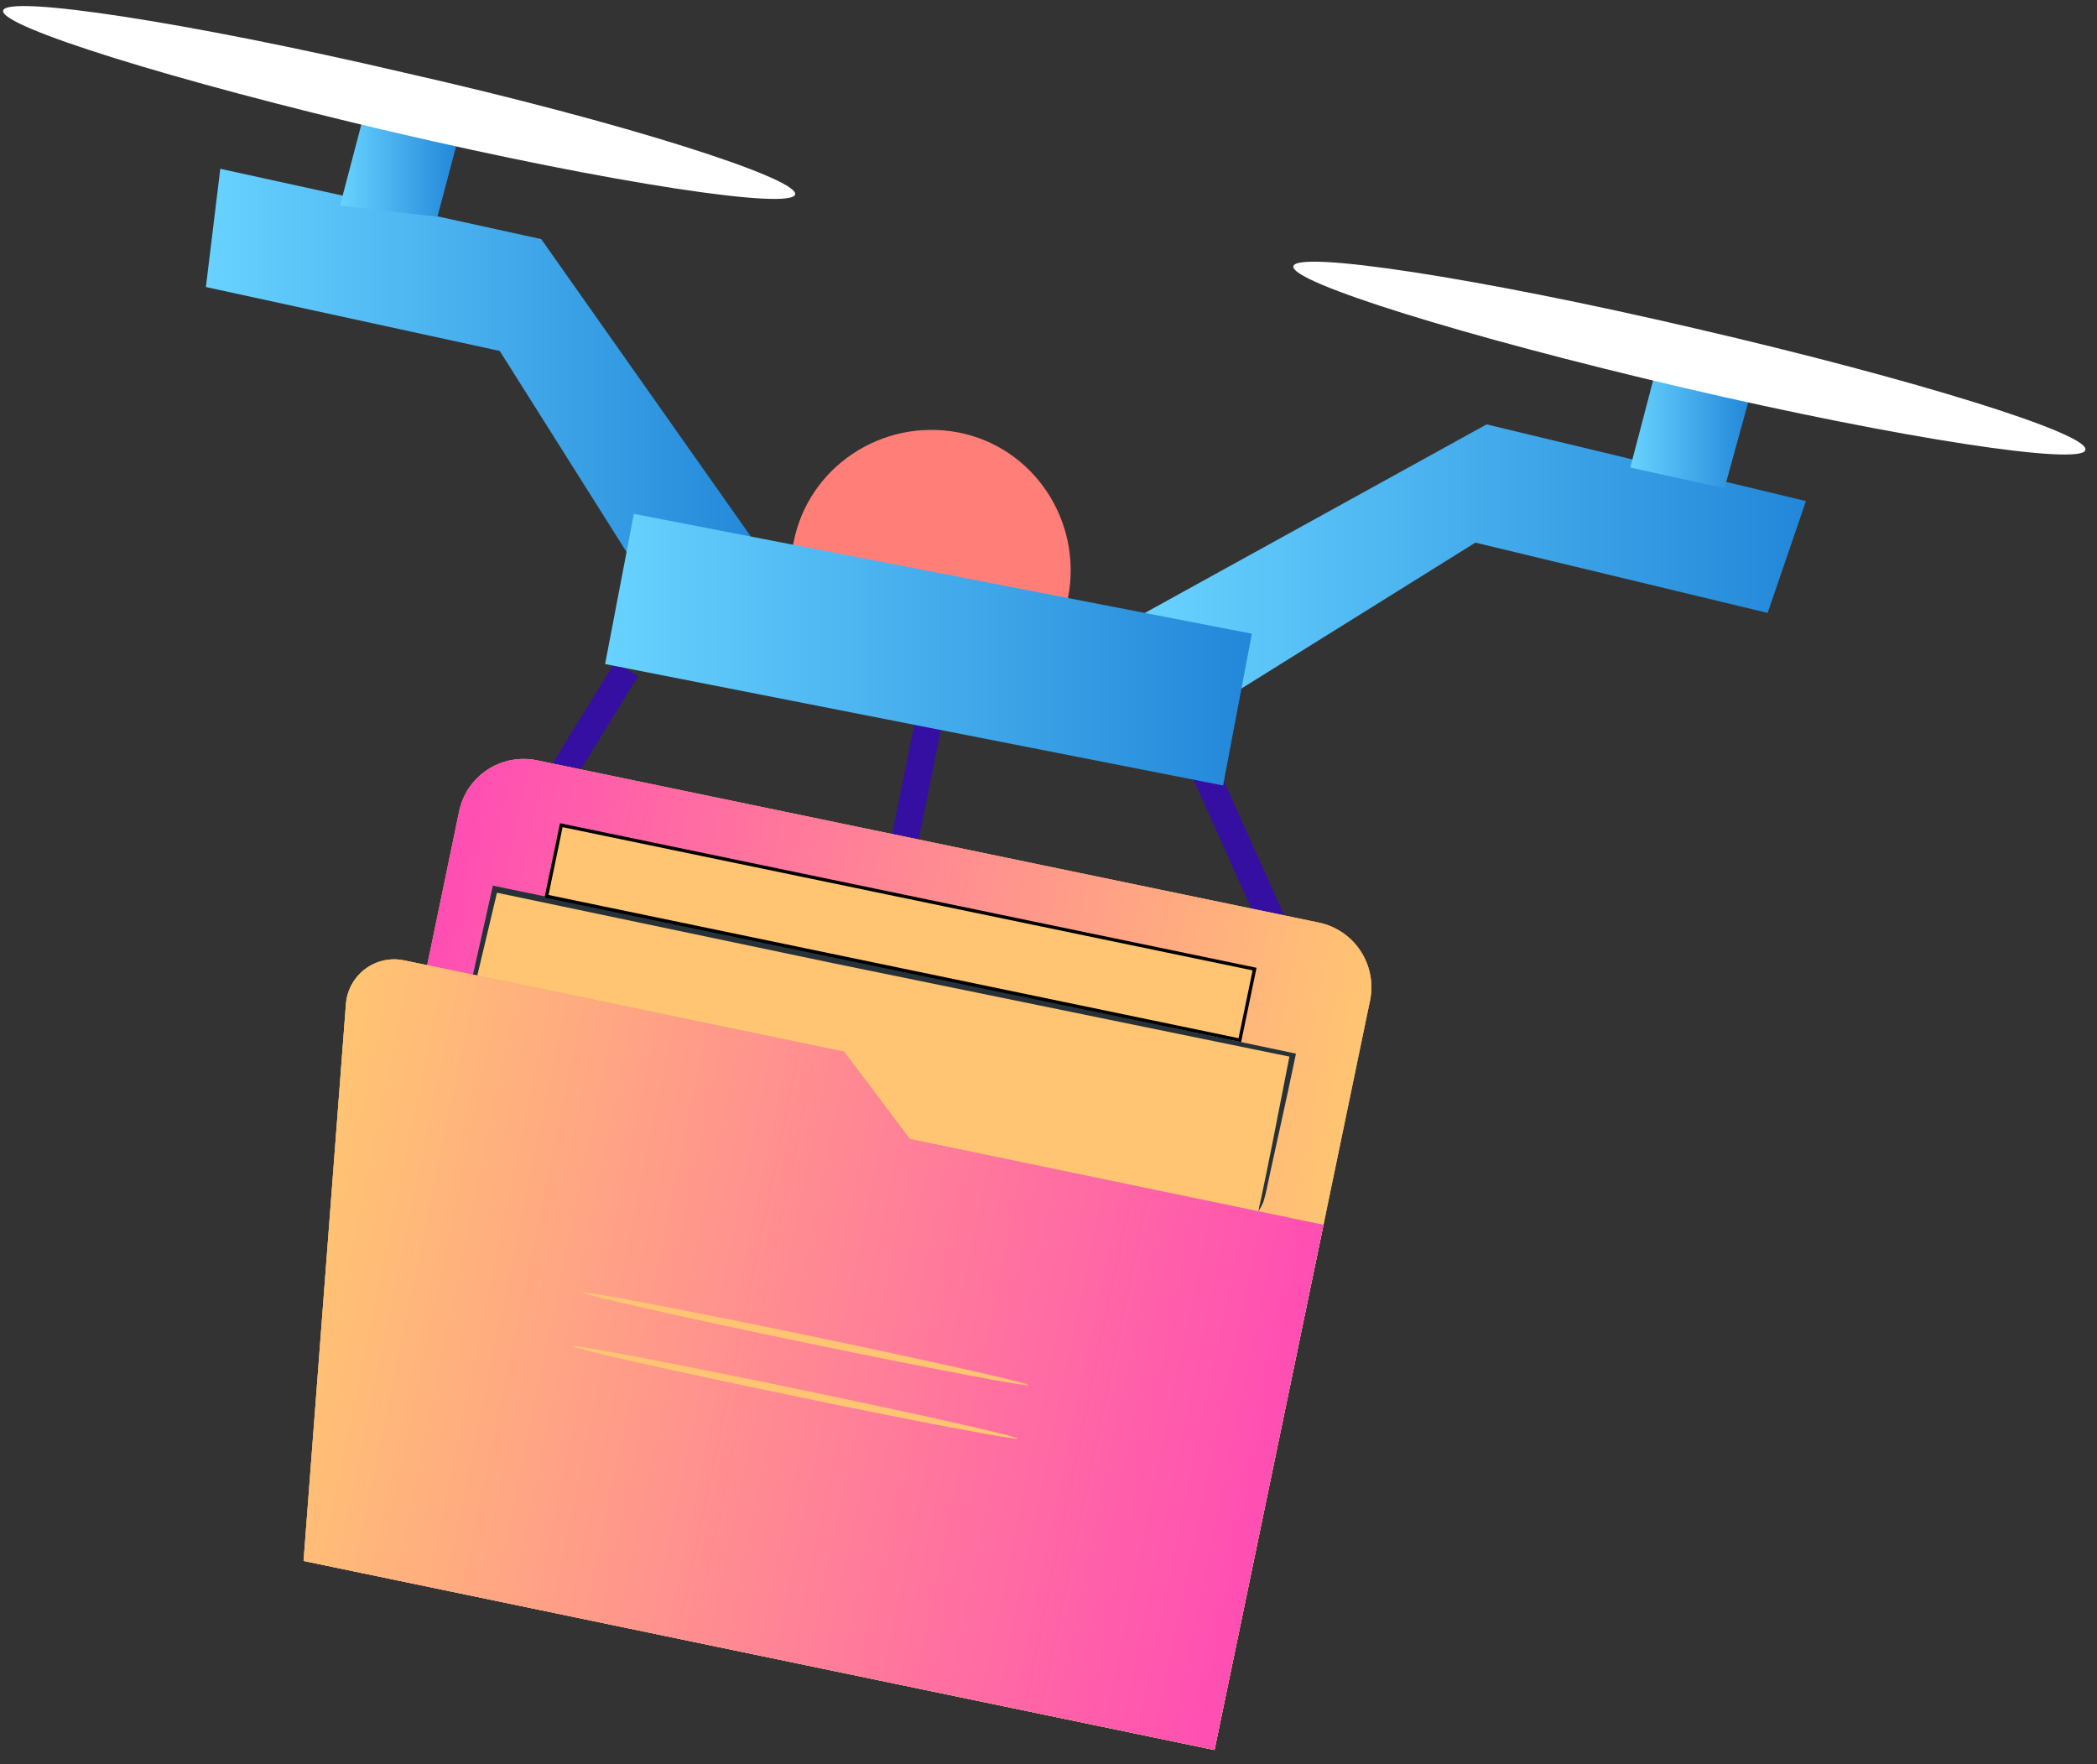 <svg width="63" height="53" viewBox="0 0 63 53" fill="none" xmlns="http://www.w3.org/2000/svg">
<rect x="0" y="0" width="63" height="53" fill="#333333" stroke="none"/>
<path d="M34.395 18.414L44.661 12.75L54.256 15.054L53.105 18.414L44.325 16.302L34.395 22.494V18.414Z" fill="url(#paint0_linear_4_433)"/>
<path d="M23.025 16.782L16.26 7.183L6.618 5.071L6.186 8.623L15.013 10.543L21.25 20.43L23.025 16.782Z" fill="url(#paint1_linear_4_433)"/>
<path d="M13.142 6.511L10.216 6.175L10.935 3.439L13.766 4.159L13.142 6.511Z" fill="url(#paint2_linear_4_433)"/>
<path d="M23.888 5.839C23.792 6.319 18.371 5.503 11.799 3.967C5.226 2.431 -0.003 0.799 0.093 0.319C0.189 -0.161 5.61 0.655 12.182 2.191C18.755 3.679 23.984 5.359 23.888 5.839Z" fill="white"/>
<path d="M51.809 14.67L48.979 14.046L49.746 11.118L52.577 11.886L51.809 14.67Z" fill="url(#paint3_linear_4_433)"/>
<path d="M62.651 13.518C62.555 13.998 57.134 13.182 50.562 11.646C43.989 10.111 38.76 8.479 38.856 7.999C38.952 7.519 44.373 8.335 50.946 9.871C57.566 11.406 62.795 13.038 62.651 13.518Z" fill="white"/>
<path d="M31.996 18.318L23.744 16.734L23.84 16.302C24.272 14.046 26.479 12.558 28.782 12.99C31.037 13.422 32.524 15.63 32.092 17.934L31.996 18.318Z" fill="#FF7E78"/>
<path d="M35.589 20.843L34.845 21.177L38.209 28.663L38.953 28.329L35.589 20.843Z" fill="#350FA2"/>
<path d="M27.538 21.416L26.474 26.685L27.273 26.847L28.337 21.578L27.538 21.416Z" fill="#350FA2"/>
<path d="M18.476 19.887L15.13 25.322L15.824 25.75L19.171 20.315L18.476 19.887Z" fill="#350FA2"/>
<path d="M13.793 24.38L9.12 46.894L36.486 52.574L41.159 30.06C41.266 29.546 41.164 29.01 40.875 28.57C40.587 28.131 40.136 27.824 39.621 27.717L16.123 22.84C15.61 22.736 15.076 22.84 14.639 23.128C14.202 23.417 13.898 23.867 13.793 24.38Z" fill="#719D9F"/>
<path d="M13.793 24.38L9.12 46.894L36.486 52.574L41.159 30.06C41.266 29.546 41.164 29.01 40.875 28.57C40.587 28.131 40.136 27.824 39.621 27.717L16.123 22.84C15.61 22.736 15.076 22.84 14.639 23.128C14.202 23.417 13.898 23.867 13.793 24.38Z" fill="#F08F3C"/>
<path d="M13.793 24.38L9.12 46.894L36.486 52.574L41.159 30.06C41.266 29.546 41.164 29.01 40.875 28.57C40.587 28.131 40.136 27.824 39.621 27.717L16.123 22.84C15.61 22.736 15.076 22.84 14.639 23.128C14.202 23.417 13.898 23.867 13.793 24.38Z" fill="url(#paint4_linear_4_433)"/>
<path d="M12.94 34.933L14.837 26.702L38.787 31.673L37.807 36.392" fill="#FFC572"/>
<path d="M37.807 36.392C37.823 36.283 37.846 36.176 37.874 36.07C37.922 35.842 37.986 35.532 38.067 35.14C38.239 34.31 38.462 33.131 38.752 31.67L38.809 31.758L25.035 28.939L14.838 26.801L14.952 26.73C14.369 29.194 13.881 31.242 13.53 32.717C13.357 33.418 13.22 33.972 13.122 34.379C13.085 34.559 13.055 34.701 13.007 34.803C13.004 34.855 12.993 34.906 12.976 34.954C12.979 34.903 12.99 34.852 13.007 34.803C13.031 34.687 13.061 34.541 13.096 34.373C13.181 33.964 13.297 33.405 13.444 32.7C13.77 31.237 14.232 29.183 14.788 26.696L14.807 26.606L14.897 26.625L25.098 28.742L38.857 31.638L38.934 31.654L38.918 31.731C38.616 33.19 38.346 34.359 38.169 35.188C38.088 35.58 38.024 35.89 37.955 36.113C37.913 36.21 37.864 36.303 37.807 36.392Z" fill="#263238"/>
<path d="M16.42 26.926L16.863 24.791L37.691 29.114L37.248 31.249L16.42 26.926Z" fill="#FFC572" stroke="black" stroke-width="0.1"/>
<path d="M10.393 30.164L9.12 46.894L36.486 52.574L39.76 36.798L27.331 34.218L25.362 31.597L12.137 28.852C11.935 28.81 11.726 28.812 11.525 28.857C11.323 28.902 11.134 28.99 10.969 29.114C10.804 29.238 10.667 29.396 10.568 29.577C10.469 29.758 10.409 29.958 10.393 30.164Z" fill="#88C0C2"/>
<path d="M10.393 30.164L9.12 46.894L36.486 52.574L39.76 36.798L27.331 34.218L25.362 31.597L12.137 28.852C11.935 28.81 11.726 28.812 11.525 28.857C11.323 28.902 11.134 28.99 10.969 29.114C10.804 29.238 10.667 29.396 10.568 29.577C10.469 29.758 10.409 29.958 10.393 30.164Z" fill="#F3AC4A"/>
<path d="M10.393 30.164L9.12 46.894L36.486 52.574L39.76 36.798L27.331 34.218L25.362 31.597L12.137 28.852C11.935 28.81 11.726 28.812 11.525 28.857C11.323 28.902 11.134 28.99 10.969 29.114C10.804 29.238 10.667 29.396 10.568 29.577C10.469 29.758 10.409 29.958 10.393 30.164Z" fill="url(#paint5_linear_4_433)"/>
<path d="M30.903 41.614C30.891 41.674 27.869 41.101 24.186 40.337C20.503 39.572 17.507 38.896 17.519 38.836C17.532 38.776 20.554 39.349 24.232 40.113C27.911 40.876 30.916 41.554 30.903 41.614Z" fill="#FFC572"/>
<path d="M30.57 43.219C30.558 43.279 27.535 42.706 23.853 41.941C20.17 41.177 17.174 40.501 17.186 40.441C17.198 40.381 20.221 40.954 23.899 41.718C27.578 42.481 30.584 43.154 30.57 43.219Z" fill="#FFC572"/>
<path d="M36.745 23.598L18.179 19.95L19.043 15.438L37.609 19.038L36.745 23.598Z" fill="url(#paint6_linear_4_433)"/>
<defs>
<linearGradient id="paint0_linear_4_433" x1="34.41" y1="17.6" x2="54.273" y2="17.6" gradientUnits="userSpaceOnUse">
<stop stop-color="#68D2FF"/>
<stop offset="1" stop-color="#2287D9"/>
</linearGradient>
<linearGradient id="paint1_linear_4_433" x1="6.187" y1="12.731" x2="23.023" y2="12.731" gradientUnits="userSpaceOnUse">
<stop stop-color="#68D2FF"/>
<stop offset="1" stop-color="#2287D9"/>
</linearGradient>
<linearGradient id="paint2_linear_4_433" x1="10.225" y1="4.958" x2="13.761" y2="4.958" gradientUnits="userSpaceOnUse">
<stop stop-color="#68D2FF"/>
<stop offset="1" stop-color="#2287D9"/>
</linearGradient>
<linearGradient id="paint3_linear_4_433" x1="48.984" y1="12.893" x2="52.568" y2="12.893" gradientUnits="userSpaceOnUse">
<stop stop-color="#68D2FF"/>
<stop offset="1" stop-color="#2287D9"/>
</linearGradient>
<linearGradient id="paint4_linear_4_433" x1="11.674" y1="34.653" x2="39.046" y2="40.335" gradientUnits="userSpaceOnUse">
<stop stop-color="#FF4EB3"/>
<stop offset="1" stop-color="#FFC572"/>
</linearGradient>
<linearGradient id="paint5_linear_4_433" x1="8.874" y1="37.496" x2="38.366" y2="43.617" gradientUnits="userSpaceOnUse">
<stop stop-color="#FFC572"/>
<stop offset="1" stop-color="#FF4EB3"/>
</linearGradient>
<linearGradient id="paint6_linear_4_433" x1="18.182" y1="19.515" x2="37.629" y2="19.515" gradientUnits="userSpaceOnUse">
<stop stop-color="#68D2FF"/>
<stop offset="1" stop-color="#2287D9"/>
</linearGradient>
</defs>
</svg>
